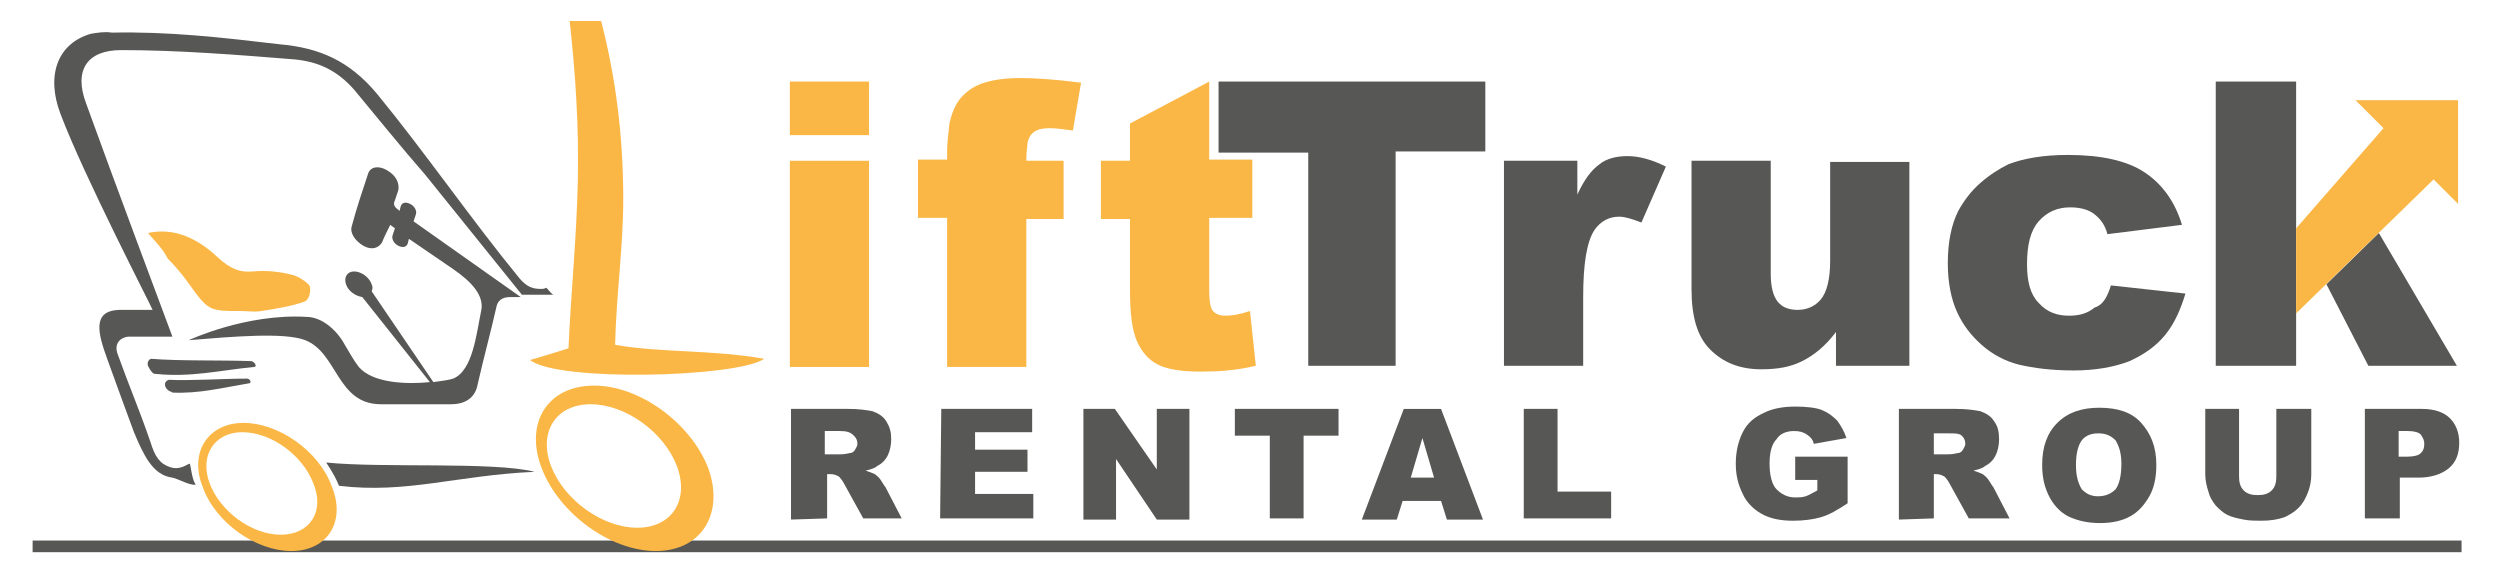 <svg enable-background="new 0 0 214.6 49.5" viewBox="0 0 214.6 49.5" xmlns="http://www.w3.org/2000/svg"><g fill="#575756"><path d="m67.9 44.6v-9.5h4.9c.9 0 1.6.1 2.1.2.5.2.9.4 1.2.9s.4.9.4 1.5c0 .5-.1 1-.3 1.4s-.5.7-.9.9c-.2.2-.6.3-1 .4.3.1.6.2.8.3.1.1.3.2.5.5s.3.5.4.6l1.4 2.7h-3.3l-1.6-2.9c-.2-.4-.4-.6-.5-.7-.2-.1-.4-.2-.7-.2h-.3v3.8zm3-5.6h1.2c.1 0 .4 0 .8-.1.2 0 .4-.1.5-.3s.2-.3.2-.5c0-.3-.1-.5-.3-.7-.3-.3-.6-.4-1.2-.4h-1.3v2z"/><path d="m80.8 35.1h7.8v2h-4.9v1.5h4.5v1.9h-4.5v1.9h5v2.1h-8z"/><path d="m93 35.1h2.7l3.6 5.2v-5.2h2.8v9.5h-2.8l-3.5-5.2v5.2h-2.8z"/><path d="m106 35.1h8.9v2.3h-3v7.1h-2.9v-7.1h-3z"/><path d="m123.7 43h-3.3l-.5 1.6h-3l3.6-9.5h3.2l3.6 9.5h-3.1zm-.6-2-1-3.4-1 3.4z"/><path d="m130.8 35.1h2.9v7.1h4.6v2.3h-7.5z"/><path d="m154.1 41.2v-2h4.5v4c-.9.6-1.6 1-2.3 1.2s-1.5.3-2.4.3c-1.1 0-2-.2-2.7-.6s-1.3-1-1.6-1.7c-.4-.8-.6-1.6-.6-2.6s.2-1.9.6-2.7 1-1.3 1.9-1.7c.6-.3 1.5-.5 2.6-.5 1 0 1.8.1 2.3.3s.9.5 1.3.9c.3.4.6.9.8 1.5l-2.8.5c-.1-.4-.3-.6-.6-.8s-.6-.3-1.1-.3c-.6 0-1.2.2-1.5.7-.4.4-.6 1.1-.6 2.1s.2 1.8.6 2.2.9.7 1.6.7c.3 0 .6 0 .9-.1s.6-.3 1-.5v-.9z"/><path d="m163 44.6v-9.5h4.9c.9 0 1.6.1 2.1.2.5.2.9.4 1.2.9.3.4.4.9.4 1.5 0 .5-.1 1-.3 1.4s-.5.7-.9.9c-.2.2-.6.3-1 .4.3.1.6.2.8.3.1.1.3.2.5.5s.3.5.4.6l1.4 2.7h-3.5l-1.6-2.9c-.2-.4-.4-.6-.5-.7-.2-.1-.4-.2-.7-.2h-.2v3.8zm3-5.6h1.2c.1 0 .4 0 .8-.1.2 0 .4-.1.5-.3s.2-.3.2-.5c0-.3-.1-.5-.3-.7s-.6-.2-1.1-.2h-1.3z"/><path d="m175.3 39.9c0-1.5.4-2.7 1.3-3.6s2.1-1.3 3.6-1.3c1.6 0 2.8.4 3.6 1.3s1.3 2 1.3 3.6c0 1.1-.2 2-.6 2.7s-.9 1.3-1.6 1.7-1.6.6-2.6.6c-1.1 0-1.9-.2-2.6-.5s-1.3-.9-1.7-1.6c-.5-.9-.7-1.8-.7-2.9zm2.9 0c0 1 .2 1.6.5 2.1.4.4.8.6 1.4.6s1.1-.2 1.5-.6c.3-.4.5-1.1.5-2.2 0-.9-.2-1.5-.5-2-.4-.4-.8-.6-1.5-.6-.6 0-1.1.2-1.4.6s-.5 1.1-.5 2.1z"/><path d="m195.5 35.1h2.9v5.6c0 .6-.1 1.1-.3 1.6s-.4.9-.8 1.3-.8.6-1.2.8c-.6.2-1.2.3-2 .3-.5 0-1 0-1.5-.1s-1-.2-1.4-.4-.7-.5-1-.8c-.3-.4-.5-.7-.6-1.1-.2-.6-.3-1.1-.3-1.6v-5.6h2.9v5.8c0 .5.1.9.4 1.2s.7.4 1.2.4.9-.1 1.2-.4.4-.7.4-1.2v-5.8z"/><path d="m203 35.1h4.9c1.1 0 1.9.3 2.4.8s.8 1.2.8 2.1c0 1-.3 1.7-.9 2.2s-1.5.8-2.6.8h-1.6v3.5h-3zm2.9 4.1h.7c.6 0 1-.1 1.2-.3s.3-.4.3-.8c0-.3-.1-.5-.3-.8-.2-.2-.6-.3-1.1-.3h-.8z"/></g><path d="m67.8 7h6.8v4.6h-6.8zm0 6.8h6.8v17.7h-6.8z" fill="#fab745"/><path d="m88.1 13.8h3.2v5h-3.2v12.7h-6.8v-12.8h-2.5v-5h2.5v-.7c0-.7.1-1.5.2-2.4.2-.9.5-1.6.9-2.1s1-1 1.8-1.3 1.9-.5 3.4-.5c1.2 0 2.9.1 5.2.4l-.7 4.1c-.8-.1-1.5-.2-2-.2-.6 0-1 .1-1.3.3s-.5.5-.6 1c0 .2-.1.7-.1 1.5z" fill="#fab745"/><path d="m103.8 7v6.7h3.7v5h-3.7v6.3c0 .8.1 1.3.2 1.5.2.4.6.6 1.2.6.5 0 1.2-.1 2.1-.4l.5 4.7c-1.7.4-3.2.5-4.7.5-1.7 0-2.9-.2-3.7-.6s-1.4-1.1-1.8-2-.6-2.3-.6-4.3v-6.2h-2.5v-5h2.5v-3.2z" fill="#fab745"/><path d="m104.6 7h22.9v6h-7.7v18.4h-7.5v-18.3h-7.7z" fill="#575756"/><path d="m129.1 13.8h6.3v2.9c.6-1.3 1.2-2.1 1.9-2.6.6-.5 1.5-.7 2.4-.7 1 0 2.1.3 3.3.9l-2.1 4.8c-.8-.3-1.4-.5-1.9-.5-.9 0-1.6.4-2.1 1.1-.7 1-1 3-1 5.8v5.9h-6.8z" fill="#575756"/><path d="m163.9 31.4h-6.3v-2.9c-.9 1.2-1.9 2-2.9 2.5s-2.1.7-3.5.7c-1.9 0-3.3-.6-4.4-1.7s-1.6-2.8-1.6-5.2v-11h6.8v9.7c0 1.1.2 1.9.6 2.4s1 .7 1.7.7c.8 0 1.5-.3 2-.9s.8-1.7.8-3.3v-8.5h6.8z" fill="#575756"/><path d="m181.2 24.5 6.4.7c-.4 1.3-.9 2.5-1.7 3.5s-1.8 1.7-3.1 2.3c-1.3.5-2.9.8-4.8.8s-3.4-.2-4.7-.5c-1.2-.3-2.3-.9-3.2-1.7s-1.6-1.7-2.1-2.8-.8-2.5-.8-4.2c0-1.8.3-3.3.9-4.5.5-.9 1.1-1.7 1.9-2.4s1.6-1.2 2.4-1.6c1.3-.5 3-.8 5.1-.8 2.9 0 5.1.5 6.6 1.5s2.6 2.5 3.2 4.5l-6.4.8c-.2-.8-.6-1.3-1.1-1.7s-1.2-.6-2.1-.6c-1.1 0-2 .4-2.7 1.2s-1 2-1 3.7c0 1.5.3 2.6 1 3.3.7.8 1.6 1.1 2.6 1.1.9 0 1.6-.2 2.2-.7.7-.2 1.1-.9 1.4-1.9z" fill="#575756"/><path d="m190.2 7h6.9v24.4h-6.9z" fill="#575756"/><path d="m199.7 24.4 3.6 7h7.6l-6.7-11.4z" fill="#575756"/><path d="m211 8.6h-8.8l2.4 2.4-7.5 8.6v7.3l11.8-11.5 2.1 2.1z" fill="#fab745"/><path d="m2.8 46.4h208.5v1h-208.5z" fill="#575756"/><path d="m28.5 41.8c-1.1-3.1-4.6-5.5-7.6-5.5s-4.7 2.5-3.5 5.5c1.1 3.1 4.6 5.5 7.6 5.5 3.1 0 4.7-2.5 3.5-5.5zm-4.4 4.1c-2.5 0-5.2-2-6.1-4.4s.4-4.4 2.8-4.4c2.5 0 5.2 2 6.1 4.4 1 2.4-.3 4.4-2.8 4.4z" fill="#fab745"/><path d="m60.8 40.2c-1.5-3.9-5.9-7.1-9.8-7.1-4 0-6 3.2-4.5 7.1s5.9 7.1 9.8 7.1 5.9-3.2 4.5-7.1zm-6.1 5.1c-3 0-6.3-2.4-7.4-5.3s.4-5.3 3.4-5.3 6.3 2.4 7.4 5.3-.4 5.3-3.4 5.3z" fill="#fab745"/><path d="m28 39.7c.6.9.9 1.5 1.1 2 5.8.7 10.1-.9 16.8-1.2-3.6-.9-13.1-.3-17.9-.8z" fill="#575756"/><path d="m12.7 31.4c.1.2.2.4.4.6.1.1.2.1.3.1 3 .3 5.4-.3 8.4-.6.3 0 .1-.4-.2-.5-2.6-.1-6.2 0-8.6-.2-.2 0-.4.3-.3.6z" fill="#575756"/><path d="m14.2 33.2c.1.2.2.3.4.4.1 0 .2.1.2.1 2.3.1 4.2-.4 6.6-.8.2 0 .1-.4-.2-.4-2.1 0-4.9.2-6.7.1-.3.1-.4.3-.3.6z" fill="#575756"/><path d="m46.9 24.7c-.2.1-.3.1-.5.1-.7 0-1.2-.2-1.8-.9-4.1-5-8.1-10.8-12.2-15.8-2.4-2.9-5-4-8.4-4.3-5.1-.6-9.5-1.1-14.4-1-.6-.1-1.2 0-1.8.1-2.8.8-3.9 3.5-2.6 6.9 2 5.3 7.8 16.5 7.9 16.8-1 0-2.6 0-2.9 0-2.3.1-1.8 2-1 4.2 1 2.8 1.9 5.2 2.3 6.3.8 1.9 1.6 3.7 3.3 3.9.5.1 1.5.7 2 .6-.3-.4-.4-1.4-.5-1.8-.2 0-.8.6-1.7.3s-1.3-.9-1.7-2.2c-1-2.9-1.8-4.7-2.8-7.5-.3-.8.1-1.4.9-1.5h3.8s-5.5-14.7-7.4-20c-1.1-2.9.1-4.6 3-4.6 4.9 0 9.9.4 14.9.8 2 .2 3.6.9 5.1 2.6 2 2.4 4 4.9 6.1 7.3l8.3 10.3h2.7c-.2-.1-.4-.4-.6-.6z" fill="#575756"/><path d="m35.5 19 .2-.6c.1-.3-.1-.7-.5-.9s-.7-.1-.8.2l-.1.4c-.4-.3-.6-.5-.4-.9.1-.3.2-.6.3-.9.1-.7-.3-1.3-1-1.7s-1.4-.3-1.6.3c-.5 1.5-1 3-1.4 4.5-.2.6.3 1.3 1 1.7s1.3.2 1.6-.3c.1-.3.5-1.1.7-1.5.1.1.3.2.4.3l-.2.6c-.1.3.1.7.5.9s.7.1.8-.2l.1-.4c1.3.9 2.5 1.7 3.8 2.6 1.6 1.1 2.7 2.3 2.4 3.6-.4 1.9-.7 5.1-2.4 5.8-.3.1-.9.2-1.7.3l-5.3-7.8c.1-.2.1-.4 0-.6-.2-.6-.9-1.1-1.5-1.1s-.9.5-.7 1.1.8 1 1.4 1.1l5.8 7.3c-2 .2-4.9.1-6.1-1.3-.4-.5-.9-1.4-1.2-1.9-.7-1.3-2-2.4-3.3-2.4-5.2-.3-10.1 2-10.1 2 3.7-.3 8.2-.7 10 0 2.8 1.1 2.7 5.5 6.5 5.5h5.7.3c1.3 0 2.1-.6 2.3-1.7.5-2.2 1.1-4.4 1.6-6.6.1-.6.5-.9 1.2-.9h.9z" fill="#575756"/><path d="m12.7 20c2.3-.5 4.3.5 6 2.1 1.1 1 1.9 1.3 3 1.2s2.3 0 3.4.3c.5.1 1.4.7 1.5 1 .1.5-.1 1.2-.5 1.3-1.1.4-2.4.6-3.7.8-.5.1-1.1 0-1.7 0-2.8 0-2.8 0-4.6-2.5-.5-.7-1.1-1.4-1.7-2-.4-.8-1-1.4-1.7-2.2z" fill="#fab745"/><path d="m53.5 17.1c0-5.2-.6-10.3-1.9-15.3h-2.7c.5 4.5.8 9.1.7 13.7-.1 4.9-.6 9.7-.8 14.4-1.3.4-2.2.7-3.3 1 2.3 1.9 17.8 1.5 20.1-.1-4.5-.8-8.8-.5-12.8-1.2.1-4.3.7-8.4.7-12.5z" fill="#fab745"/></svg>